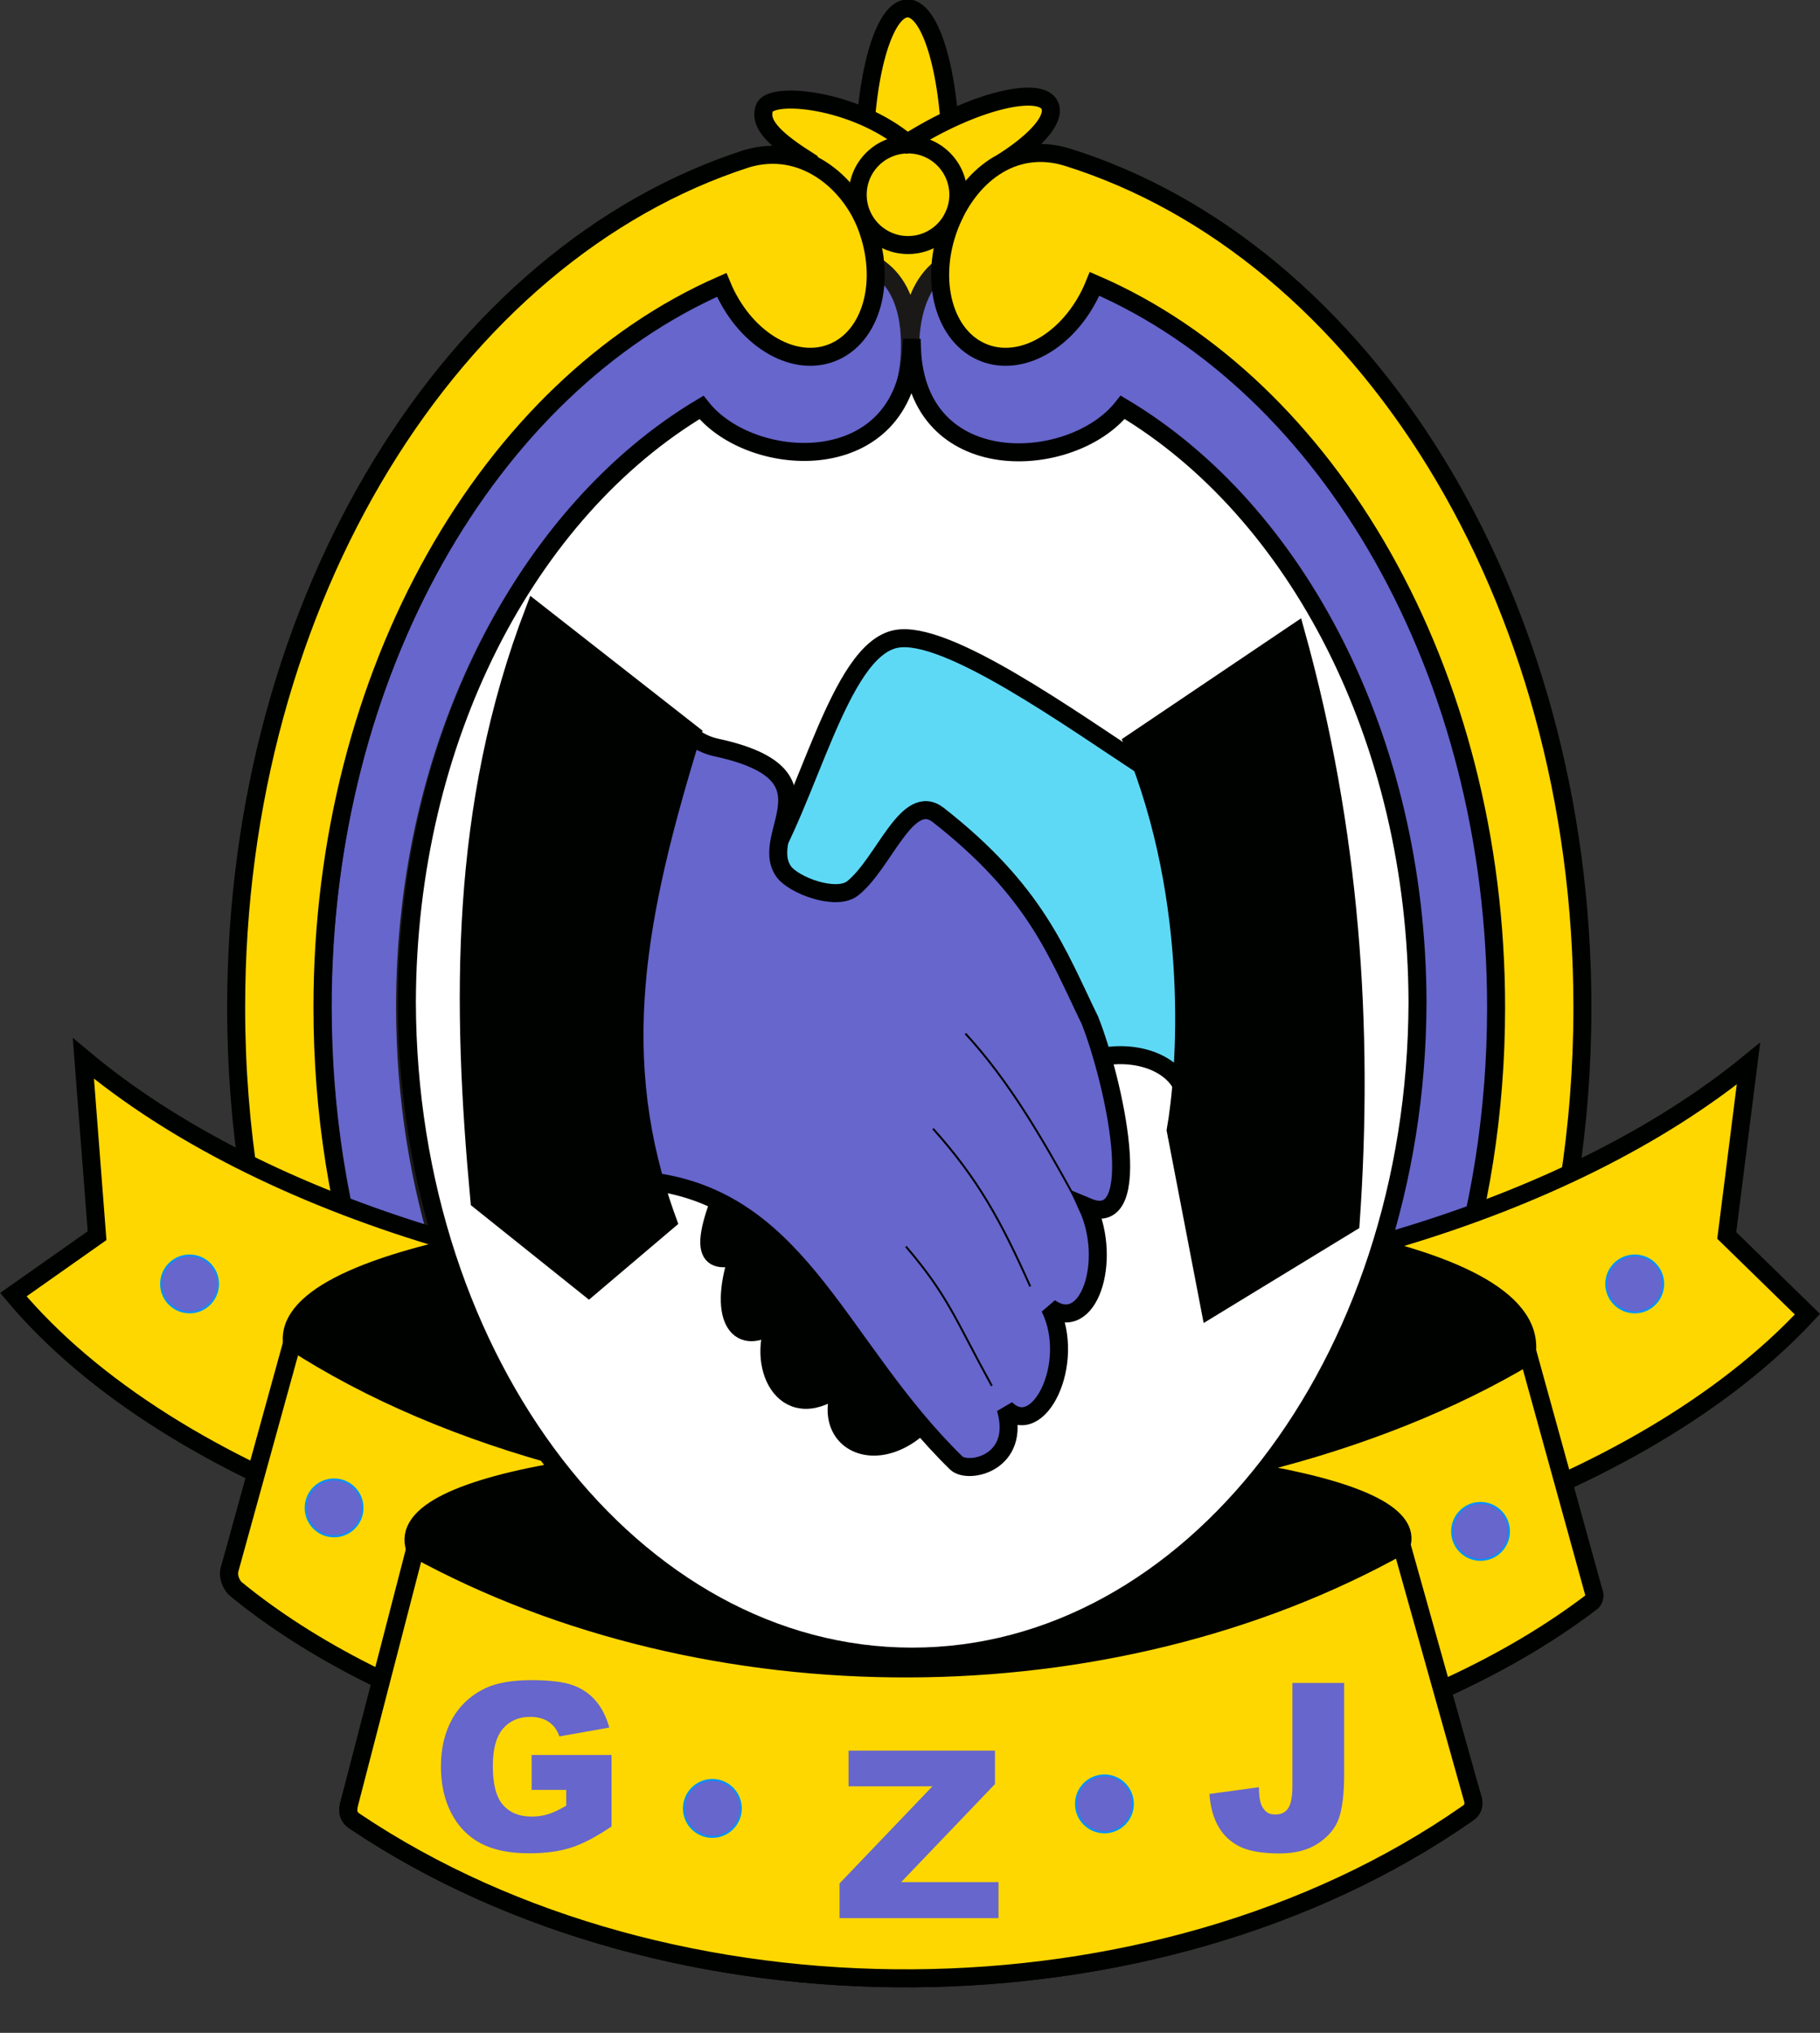 <?xml version="1.0" encoding="UTF-8"?>
<svg xmlns="http://www.w3.org/2000/svg" xmlns:xlink="http://www.w3.org/1999/xlink" width="202.2pt" height="225.8pt" viewBox="0 0 202.2 225.8" version="1.1">
<rect x="0" y="0" width="202.2" height="225.8" fill="#333333" stroke="none"/>
<defs>
<g>
<symbol overflow="visible" id="glyph0-0">
<path style="stroke:none;" d="M 0 0 L 0 -16.25 L 13 -16.25 L 13 0 Z M 0.406 -0.406 L 12.594 -0.406 L 12.594 -15.844 L 0.406 -15.844 Z M 0.406 -0.406 "/>
</symbol>
<symbol overflow="visible" id="glyph0-1">
<path style="stroke:none;" d="M 11.266 -6.734 L 11.266 -10.609 L 20.141 -10.609 L 20.141 -2.672 C 18.441 -1.516 16.934 -0.727 15.625 -0.312 C 14.32 0.102 12.773 0.312 10.984 0.312 C 8.773 0.312 6.973 -0.062 5.578 -0.812 C 4.18 -1.559 3.098 -2.68 2.328 -4.172 C 1.566 -5.66 1.188 -7.375 1.188 -9.312 C 1.188 -11.34 1.602 -13.109 2.438 -14.609 C 3.277 -16.105 4.508 -17.25 6.125 -18.031 C 7.395 -18.621 9.094 -18.922 11.219 -18.922 C 13.277 -18.922 14.82 -18.73 15.844 -18.359 C 16.863 -17.992 17.707 -17.418 18.375 -16.641 C 19.051 -15.859 19.555 -14.863 19.891 -13.656 L 14.344 -12.672 C 14.113 -13.367 13.723 -13.906 13.172 -14.281 C 12.629 -14.652 11.934 -14.844 11.094 -14.844 C 9.832 -14.844 8.824 -14.402 8.078 -13.531 C 7.328 -12.656 6.953 -11.27 6.953 -9.375 C 6.953 -7.352 7.332 -5.91 8.094 -5.047 C 8.852 -4.191 9.91 -3.766 11.266 -3.766 C 11.898 -3.766 12.508 -3.852 13.094 -4.031 C 13.684 -4.215 14.359 -4.535 15.109 -4.984 L 15.109 -6.734 Z M 11.266 -6.734 "/>
</symbol>
<symbol overflow="visible" id="glyph0-2">
<path style="stroke:none;" d="M 1.438 -18.609 L 17.703 -18.609 L 17.703 -14.891 L 7.281 -4 L 18.094 -4 L 18.094 0 L 0.438 0 L 0.438 -3.859 L 10.75 -14.641 L 1.438 -14.641 Z M 1.438 -18.609 "/>
</symbol>
<symbol overflow="visible" id="glyph0-3">
<path style="stroke:none;" d="M 9.656 -18.609 L 15.406 -18.609 L 15.406 -8.5 C 15.406 -6.375 15.215 -4.754 14.844 -3.641 C 14.469 -2.535 13.711 -1.598 12.578 -0.828 C 11.441 -0.055 9.98 0.328 8.203 0.328 C 6.328 0.328 4.867 0.074 3.828 -0.422 C 2.797 -0.93 1.996 -1.676 1.438 -2.656 C 0.875 -3.633 0.539 -4.844 0.438 -6.281 L 5.938 -7.031 C 5.945 -6.207 6.02 -5.598 6.156 -5.203 C 6.289 -4.805 6.52 -4.48 6.844 -4.234 C 7.059 -4.078 7.375 -4 7.781 -4 C 8.426 -4 8.898 -4.238 9.203 -4.719 C 9.504 -5.195 9.656 -6.004 9.656 -7.141 Z M 9.656 -18.609 "/>
</symbol>
<symbol overflow="visible" id="glyph1-0">
<path style="stroke:none;" d="M 1.672 0 L 1.672 -7.5 L 7.672 -7.5 L 7.672 0 Z M 1.859 -0.188 L 7.484 -0.188 L 7.484 -7.312 L 1.859 -7.312 Z M 1.859 -0.188 "/>
</symbol>
<symbol overflow="visible" id="glyph1-1">
<path style="stroke:none;" d=""/>
</symbol>
</g>
<clipPath id="clip1">
  <path d="M 0 106 L 202.199 106 L 202.199 191 L 0 191 Z M 0 106 "/>
</clipPath>
<clipPath id="clip2">
  <path d="M 27 149 L 176 149 L 176 225.801 L 27 225.801 Z M 27 149 "/>
</clipPath>
<clipPath id="clip3">
  <path d="M 27 160 L 176 160 L 176 225.801 L 27 225.801 Z M 27 160 "/>
</clipPath>
</defs>
<g id="surface1">
<path style="fill-rule:evenodd;fill:rgb(99.609%,84.375%,0%);fill-opacity:1;stroke-width:20.001;stroke-linecap:butt;stroke-linejoin:miter;stroke:rgb(0%,0.784%,0%);stroke-opacity:1;stroke-miterlimit:4;" d="M 1008.359 2248.664 C 1034.922 2248.664 1056.445 2172.688 1056.445 2079.016 C 1056.445 1985.305 1034.922 1909.328 1008.359 1909.328 C 981.797 1909.328 960.273 1985.305 960.273 2079.016 C 960.273 2172.688 981.797 2248.664 1008.359 2248.664 Z M 1008.359 2248.664 " transform="matrix(0.1,0,0,-0.1,0,225.8)"/>
<path style="fill-rule:evenodd;fill:rgb(99.609%,84.375%,0%);fill-opacity:1;stroke-width:20.001;stroke-linecap:butt;stroke-linejoin:miter;stroke:rgb(0%,0.784%,0%);stroke-opacity:1;stroke-miterlimit:4;" d="M 1166.523 2140.383 C 1172.227 2125.656 1152.344 2102.922 1116.914 2079.758 C 1009.375 1736.672 1008.438 1733.938 899.805 2078.234 C 864.062 2100.891 842.266 2119.094 849.336 2138.117 C 856.406 2157.141 949.492 2148.234 1007.969 2099.406 C 1082.422 2146.789 1157.539 2163.508 1166.523 2140.383 Z M 1166.523 2140.383 " transform="matrix(0.1,0,0,-0.1,0,225.8)"/>
<path style="fill-rule:evenodd;fill:rgb(39.989%,39.989%,80.077%);fill-opacity:1;stroke-width:20.001;stroke-linecap:butt;stroke-linejoin:miter;stroke:rgb(10.594%,9.813%,9.424%);stroke-opacity:1;stroke-miterlimit:4;" d="M 1011.016 1873.352 C 1008.906 1714.992 1193.594 1725.891 1247.773 1801.438 C 1439.727 1685.539 1572.852 1432.844 1572.852 1139.797 C 1572.852 737.062 1321.445 410.5 1011.445 410.5 C 701.445 410.5 450.039 737.062 450.039 1139.797 C 450.039 1432.688 583.047 1685.266 774.844 1801.242 C 828.594 1726.594 1010.469 1715.578 1011.016 1873.352 C 1011.602 2038.859 823.398 1964.367 759.609 1922.375 C 524.102 1794.328 358.555 1492.141 358.555 1139.797 C 358.555 671.477 650.938 291.711 1011.445 291.711 C 1371.953 291.711 1664.336 671.477 1664.336 1139.797 C 1664.336 1481.281 1508.867 1775.617 1284.883 1910.031 C 1207.266 1965.422 1015.391 2047.297 1011.016 1873.352 Z M 1011.016 1873.352 " transform="matrix(0.1,0,0,-0.1,0,225.8)"/>
<path style="fill-rule:evenodd;fill:rgb(99.609%,84.375%,0%);fill-opacity:1;stroke-width:20.001;stroke-linecap:butt;stroke-linejoin:miter;stroke:rgb(0%,0.784%,0%);stroke-opacity:1;stroke-miterlimit:4;" d="M 1185.586 2083.469 C 1513.945 1980.93 1758.047 1596.984 1758.047 1138.977 C 1758.047 602.57 1423.164 167.531 1010.195 167.531 C 597.266 167.531 262.344 602.57 262.344 1138.977 C 262.344 1594.484 503.828 1976.711 829.492 2081.711 C 892.383 2100.422 943.945 2055.305 962.422 2007.414 C 985.898 1946.594 968.672 1883.273 923.945 1866.047 C 880.078 1849.094 825.977 1882.805 801.797 1941.555 C 543.984 1828.625 358.242 1511.945 358.242 1138.977 C 358.242 671.359 650.195 292.102 1010.195 292.102 C 1370.195 292.102 1662.148 671.359 1662.148 1138.977 C 1662.148 1513.195 1475.195 1830.734 1216.055 1942.688 C 1192.109 1883.234 1137.617 1848.977 1093.438 1866.047 C 1048.711 1883.273 1031.523 1946.594 1054.961 2007.414 C 1075.625 2060.93 1124.141 2102.297 1185.586 2083.469 Z M 1185.586 2083.469 " transform="matrix(0.1,0,0,-0.1,0,225.8)"/>
<path style=" stroke:none;fill-rule:evenodd;fill:rgb(99.609%,84.375%,0%);fill-opacity:1;" d="M 200.805 145.977 C 182.645 165.492 145.266 178.883 102.105 178.883 C 57.363 178.883 18.832 164.492 1.484 143.805 L 10.785 137.254 L 9.262 117.562 C 28.918 134.031 63.16 144.938 102.105 144.938 C 140.598 144.938 174.488 134.281 194.254 118.137 L 191.84 137.227 Z M 200.805 145.977 "/>
<g clip-path="url(#clip1)" clip-rule="nonzero">
<path style="fill:none;stroke-width:20.001;stroke-linecap:butt;stroke-linejoin:miter;stroke:rgb(0%,0.784%,0%);stroke-opacity:1;stroke-miterlimit:4;" d="M 2008.047 798.234 C 1826.445 603.078 1452.656 469.172 1021.055 469.172 C 573.633 469.172 188.32 613.078 14.844 819.953 L 107.852 885.461 L 92.617 1082.375 C 289.18 917.688 631.602 808.625 1021.055 808.625 C 1405.977 808.625 1744.883 915.188 1942.539 1076.633 L 1918.398 885.734 Z M 2008.047 798.234 " transform="matrix(0.1,0,0,-0.1,0,225.8)"/>
</g>
<path style="fill-rule:evenodd;fill:rgb(0%,0.784%,0%);fill-opacity:1;stroke-width:20.001;stroke-linecap:butt;stroke-linejoin:miter;stroke:rgb(0%,0.784%,0%);stroke-opacity:1;stroke-miterlimit:4;" d="M 1768.711 478.938 C 1600.156 350.383 1329.492 266.984 1024.336 266.984 C 708.125 266.984 428.906 356.516 261.992 493.078 C 259.062 495.5 252.148 504.875 255.312 515.578 L 326.562 756.945 C 254.336 965.539 1818.789 989.68 1689.102 732.375 L 1771.016 488.156 C 1771.875 485.422 1771.055 481.516 1768.711 478.938 Z M 1768.711 478.938 " transform="matrix(0.1,0,0,-0.1,0,225.8)"/>
<path style="fill-rule:evenodd;fill:rgb(99.609%,84.375%,0%);fill-opacity:1;stroke-width:20.001;stroke-linecap:butt;stroke-linejoin:miter;stroke:rgb(0%,0.784%,0%);stroke-opacity:1;stroke-miterlimit:4;" d="M 1768.711 478.938 C 1600.156 350.383 1329.492 266.984 1024.336 266.984 C 708.125 266.984 428.906 356.516 261.992 493.078 C 259.062 495.5 252.344 504.836 255.312 515.578 L 325.078 768.234 C 494.766 657.883 745.117 588.117 1024.336 588.117 C 1289.844 588.117 1529.219 651.242 1698.008 752.297 L 1771.016 488.156 C 1771.875 485.422 1771.055 481.516 1768.711 478.938 Z M 1768.711 478.938 " transform="matrix(0.1,0,0,-0.1,0,225.8)"/>
<path style=" stroke:none;fill-rule:evenodd;fill:rgb(0%,0.784%,0%);fill-opacity:1;" d="M 46.484 172.801 C 36.555 156.348 165.031 157.414 155.289 172.484 L 163.633 199.852 C 163.824 200.48 163.629 201.086 162.961 201.477 C 128.383 225.586 74.457 225.785 39.484 202.344 C 38.559 201.77 38.605 201.031 38.82 200.262 Z M 46.484 172.801 "/>
<g clip-path="url(#clip2)" clip-rule="nonzero">
<path style="fill:none;stroke-width:20.001;stroke-linecap:butt;stroke-linejoin:miter;stroke:rgb(0%,0.784%,0%);stroke-opacity:1;stroke-miterlimit:4;" d="M 464.844 529.992 C 365.547 694.523 1650.312 683.859 1552.891 533.156 L 1636.328 259.484 C 1638.242 253.195 1636.289 247.141 1629.609 243.234 C 1283.828 2.141 744.57 0.148 394.844 234.562 C 385.586 240.305 386.055 247.688 388.203 255.383 Z M 464.844 529.992 " transform="matrix(0.1,0,0,-0.1,0,225.8)"/>
</g>
<path style="fill-rule:evenodd;fill:rgb(100%,100%,100%);fill-opacity:1;stroke-width:20.001;stroke-linecap:butt;stroke-linejoin:miter;stroke:rgb(0%,0.784%,0%);stroke-opacity:1;stroke-miterlimit:4;" d="M 1247.305 1805.578 C 1440.039 1690.656 1574.102 1438.078 1574.844 1144.797 C 1573.867 743.195 1322.852 417.883 1013.438 417.883 C 704.023 417.883 452.969 743.195 452.031 1144.797 C 452.773 1437.922 586.641 1690.383 779.297 1805.422 C 834.805 1735.109 1005.508 1725.656 1012.773 1871.711 L 1013.125 1871.711 C 1017.969 1725.07 1191.367 1734.445 1247.305 1805.578 Z M 1247.305 1805.578 " transform="matrix(0.1,0,0,-0.1,0,225.8)"/>
<path style=" stroke:none;fill-rule:evenodd;fill:rgb(99.609%,84.375%,0%);fill-opacity:1;" d="M 46.137 172.016 C 78.691 189.867 123.289 189.777 155.715 171.641 L 163.633 199.852 C 163.809 200.484 163.629 201.086 162.961 201.477 C 128.383 225.586 74.457 225.785 39.484 202.344 C 38.559 201.77 38.621 201.035 38.82 200.262 Z M 46.137 172.016 "/>
<g clip-path="url(#clip3)" clip-rule="nonzero">
<path style="fill:none;stroke-width:20.001;stroke-linecap:butt;stroke-linejoin:miter;stroke:rgb(0%,0.784%,0%);stroke-opacity:1;stroke-miterlimit:4;" d="M 461.367 537.844 C 786.914 359.328 1232.891 360.227 1557.148 541.594 L 1636.328 259.484 C 1638.086 253.156 1636.289 247.141 1629.609 243.234 C 1283.828 2.141 744.57 0.148 394.844 234.562 C 385.586 240.305 386.211 247.648 388.203 255.383 Z M 461.367 537.844 " transform="matrix(0.1,0,0,-0.1,0,225.8)"/>
</g>
<path style="fill:none;stroke-width:20.001;stroke-linecap:butt;stroke-linejoin:miter;stroke:rgb(0%,0.784%,0%);stroke-opacity:1;stroke-miterlimit:4;" d="M 1008.828 2097.57 C 1039.688 2097.57 1064.688 2072.57 1064.688 2041.711 C 1064.688 2010.852 1039.688 1985.812 1008.828 1985.812 C 977.93 1985.812 952.891 2010.852 952.891 2041.711 C 952.891 2072.57 977.93 2097.57 1008.828 2097.57 Z M 1008.828 2097.57 " transform="matrix(0.1,0,0,-0.1,0,225.8)"/>
<path style="fill-rule:evenodd;fill:rgb(39.989%,39.989%,80.077%);fill-opacity:1;stroke-width:2.16;stroke-linecap:butt;stroke-linejoin:miter;stroke:rgb(2.745%,56.834%,98.047%);stroke-opacity:1;stroke-miterlimit:4;" d="M 210.625 863.469 C 228.086 863.469 242.227 849.328 242.227 831.867 C 242.227 814.406 228.047 800.227 210.625 800.266 C 193.164 800.266 178.984 814.406 178.984 831.867 C 178.984 849.328 193.164 863.469 210.625 863.469 Z M 210.625 863.469 " transform="matrix(0.1,0,0,-0.1,0,225.8)"/>
<path style="fill-rule:evenodd;fill:rgb(39.989%,39.989%,80.077%);fill-opacity:1;stroke-width:2.16;stroke-linecap:butt;stroke-linejoin:miter;stroke:rgb(2.745%,56.834%,98.047%);stroke-opacity:1;stroke-miterlimit:4;" d="M 1816.211 863.469 C 1833.672 863.469 1847.812 849.328 1847.812 831.867 C 1847.812 814.406 1833.633 800.227 1816.211 800.266 C 1798.711 800.266 1784.531 814.406 1784.531 831.867 C 1784.531 849.328 1798.711 863.469 1816.211 863.469 Z M 1816.211 863.469 " transform="matrix(0.1,0,0,-0.1,0,225.8)"/>
<path style="fill-rule:evenodd;fill:rgb(39.989%,39.989%,80.077%);fill-opacity:1;stroke-width:2.16;stroke-linecap:butt;stroke-linejoin:miter;stroke:rgb(2.745%,56.834%,98.047%);stroke-opacity:1;stroke-miterlimit:4;" d="M 1644.844 588.625 C 1662.305 588.625 1676.445 574.445 1676.445 556.984 C 1676.445 539.523 1662.305 525.383 1644.844 525.383 C 1627.383 525.383 1613.242 539.523 1613.242 556.984 C 1613.242 574.445 1627.383 588.625 1644.844 588.625 Z M 1644.844 588.625 " transform="matrix(0.1,0,0,-0.1,0,225.8)"/>
<path style="fill-rule:evenodd;fill:rgb(39.989%,39.989%,80.077%);fill-opacity:1;stroke-width:2.16;stroke-linecap:butt;stroke-linejoin:miter;stroke:rgb(2.745%,56.834%,98.047%);stroke-opacity:1;stroke-miterlimit:4;" d="M 371.172 614.719 C 388.633 614.719 402.773 600.578 402.773 583.117 C 402.773 565.656 388.633 551.477 371.172 551.477 C 353.711 551.477 339.57 565.656 339.57 583.117 C 339.57 600.578 353.711 614.719 371.172 614.719 Z M 371.172 614.719 " transform="matrix(0.1,0,0,-0.1,0,225.8)"/>
<path style="fill-rule:evenodd;fill:rgb(39.989%,39.989%,80.077%);fill-opacity:1;stroke-width:2.16;stroke-linecap:butt;stroke-linejoin:miter;stroke:rgb(2.745%,56.834%,98.047%);stroke-opacity:1;stroke-miterlimit:4;" d="M 791.445 280.891 C 808.906 280.891 823.047 266.75 823.047 249.289 C 823.047 231.828 808.906 217.648 791.445 217.648 C 773.984 217.648 759.805 231.828 759.805 249.289 C 759.805 266.75 773.984 280.891 791.445 280.891 Z M 791.445 280.891 " transform="matrix(0.1,0,0,-0.1,0,225.8)"/>
<path style="fill-rule:evenodd;fill:rgb(39.989%,39.989%,80.077%);fill-opacity:1;stroke-width:2.16;stroke-linecap:butt;stroke-linejoin:miter;stroke:rgb(2.745%,56.834%,98.047%);stroke-opacity:1;stroke-miterlimit:4;" d="M 1227.031 285.93 C 1244.453 285.93 1258.633 271.75 1258.633 254.289 C 1258.633 236.828 1244.453 222.688 1227.031 222.688 C 1209.531 222.688 1195.391 236.828 1195.391 254.289 C 1195.391 271.75 1209.531 285.93 1227.031 285.93 Z M 1227.031 285.93 " transform="matrix(0.1,0,0,-0.1,0,225.8)"/>
<g style="fill:rgb(39.989%,39.989%,80.077%);fill-opacity:1;">
  <use xlink:href="#glyph0-1" x="47.799" y="205.546"/>
</g>
<g style="fill:rgb(0%,0%,0%);fill-opacity:1;">
  <use xlink:href="#glyph1-1" x="69.041" y="205.546"/>
</g>
<g style="fill:rgb(39.989%,39.989%,80.077%);fill-opacity:1;">
  <use xlink:href="#glyph0-2" x="92.838" y="213.058"/>
</g>
<g style="fill:rgb(0%,0%,0%);fill-opacity:1;">
  <use xlink:href="#glyph1-1" x="111.252" y="213.058"/>
</g>
<g style="fill:rgb(39.989%,39.989%,80.077%);fill-opacity:1;">
  <use xlink:href="#glyph0-3" x="133.928" y="205.546"/>
</g>
<g style="fill:rgb(0%,0%,0%);fill-opacity:1;">
  <use xlink:href="#glyph1-1" x="150.936" y="205.546"/>
</g>
<path style="fill-rule:evenodd;fill:rgb(0%,0.784%,0%);fill-opacity:1;stroke-width:20.001;stroke-linecap:butt;stroke-linejoin:miter;stroke:rgb(0%,0.784%,0%);stroke-opacity:1;stroke-miterlimit:4;" d="M 1072.539 809.172 C 1068.203 774.68 1064.727 764.836 1060.391 730.383 C 1008.516 610.578 901.875 642.766 936.133 720.695 C 874.102 670.852 839.688 737.609 861.211 788.977 C 822.227 760.109 796.172 790.93 819.766 863.078 C 780.625 851.789 772.617 872.922 824.57 981.867 C 822.031 1032.961 831.523 1006.906 828.945 1058 C 935.547 957.531 965.938 909.602 1072.539 809.172 Z M 1072.539 809.172 " transform="matrix(0.1,0,0,-0.1,0,225.8)"/>
<path style="fill-rule:evenodd;fill:rgb(36.864%,85.156%,96.094%);fill-opacity:1;stroke-width:20.001;stroke-linecap:butt;stroke-linejoin:miter;stroke:rgb(0%,0.784%,0%);stroke-opacity:1;stroke-miterlimit:4;" d="M 1416.016 995.93 C 1381.055 991.867 1295.234 979.328 1308.711 1002.609 C 1356.484 1084.992 1200.586 1133.781 1130.703 1015.266 C 1014.531 1124.602 960.391 1175.578 844.18 1284.914 C 897.93 1366.242 931.484 1535.695 995.391 1548.273 C 1050.859 1559.211 1187.773 1460.773 1279.258 1400.734 C 1319.961 1381.008 1340.078 1393.781 1380.781 1374.016 C 1392.461 1254.445 1404.375 1115.5 1416.016 995.93 Z M 1416.016 995.93 " transform="matrix(0.1,0,0,-0.1,0,225.8)"/>
<path style="fill-rule:evenodd;fill:rgb(39.989%,39.989%,80.077%);fill-opacity:1;stroke-width:20.001;stroke-linecap:butt;stroke-linejoin:miter;stroke:rgb(0%,0.784%,0%);stroke-opacity:1;stroke-miterlimit:4;" d="M 730.82 1450.383 C 761.094 1459.172 761.797 1435.109 796.211 1427.609 C 933.945 1397.688 842.031 1332.023 870.43 1290.305 C 881.094 1274.719 928.945 1256.75 947.305 1271.281 C 982.344 1299.094 1007.891 1379.797 1042.539 1352.648 C 1150.938 1267.727 1174.531 1199.328 1210.938 1124.562 C 1237.148 1058.117 1274.883 889.484 1208.359 917.336 C 1236.016 857.062 1209.297 775.305 1166.289 805.578 C 1196.836 743.977 1153.164 657.141 1117.305 693.508 C 1135.039 632.688 1075.391 620.227 1062.344 633 C 932.891 759.562 891.211 920.852 729.102 945.031 L 591.68 1065.5 C 606.953 1180.461 622.188 1295.422 637.461 1410.383 C 668.555 1423.703 699.688 1437.062 730.82 1450.383 Z M 730.82 1450.383 " transform="matrix(0.1,0,0,-0.1,0,225.8)"/>
<path style="fill-rule:evenodd;fill:rgb(0%,0.784%,0%);fill-opacity:1;stroke-width:20.001;stroke-linecap:butt;stroke-linejoin:miter;stroke:rgb(0%,0.784%,0%);stroke-opacity:1;stroke-miterlimit:4;" d="M 1439.609 1555.188 C 1379.258 1514.523 1318.906 1473.898 1258.594 1433.234 C 1332.773 1254.367 1317.305 1065.109 1306.211 1002.609 C 1318.906 936.594 1331.641 870.539 1344.336 804.484 C 1396.406 836.242 1448.477 868 1500.547 899.758 C 1515.977 1118.234 1500.391 1336.711 1439.609 1555.188 Z M 1439.609 1555.188 " transform="matrix(0.1,0,0,-0.1,0,225.8)"/>
<path style="fill-rule:evenodd;fill:rgb(0%,0.784%,0%);fill-opacity:1;stroke-width:20.001;stroke-linecap:butt;stroke-linejoin:miter;stroke:rgb(0%,0.784%,0%);stroke-opacity:1;stroke-miterlimit:4;" d="M 654.141 827.297 C 606.523 865.422 580.273 886.398 532.656 924.523 C 512.305 1143 509.883 1361.477 593.633 1579.953 C 652.07 1534.211 710.43 1488.469 768.906 1442.766 C 706.328 1239.562 676.016 1082.062 741.797 901.633 C 712.578 876.828 683.359 852.062 654.141 827.297 Z M 654.141 827.297 " transform="matrix(0.1,0,0,-0.1,0,225.8)"/>
<path style="fill:none;stroke-width:2.16;stroke-linecap:butt;stroke-linejoin:miter;stroke:rgb(0%,0.784%,0%);stroke-opacity:1;stroke-miterlimit:4;" d="M 1101.914 718.625 C 1060.898 793.234 1053.828 817.961 1006.445 873.469 " transform="matrix(0.1,0,0,-0.1,0,225.8)"/>
<path style="fill:none;stroke-width:2.16;stroke-linecap:butt;stroke-linejoin:miter;stroke:rgb(0%,0.784%,0%);stroke-opacity:1;stroke-miterlimit:4;" d="M 1144.609 829.055 C 1112.031 901.867 1086.953 948 1036.602 1004.289 " transform="matrix(0.1,0,0,-0.1,0,225.8)"/>
<path style="fill:none;stroke-width:2.16;stroke-linecap:butt;stroke-linejoin:miter;stroke:rgb(0%,0.784%,0%);stroke-opacity:1;stroke-miterlimit:4;" d="M 1194.141 927.57 C 1156.914 995.656 1120.312 1058.117 1072.578 1109.953 " transform="matrix(0.1,0,0,-0.1,0,225.8)"/>
</g>
</svg>
